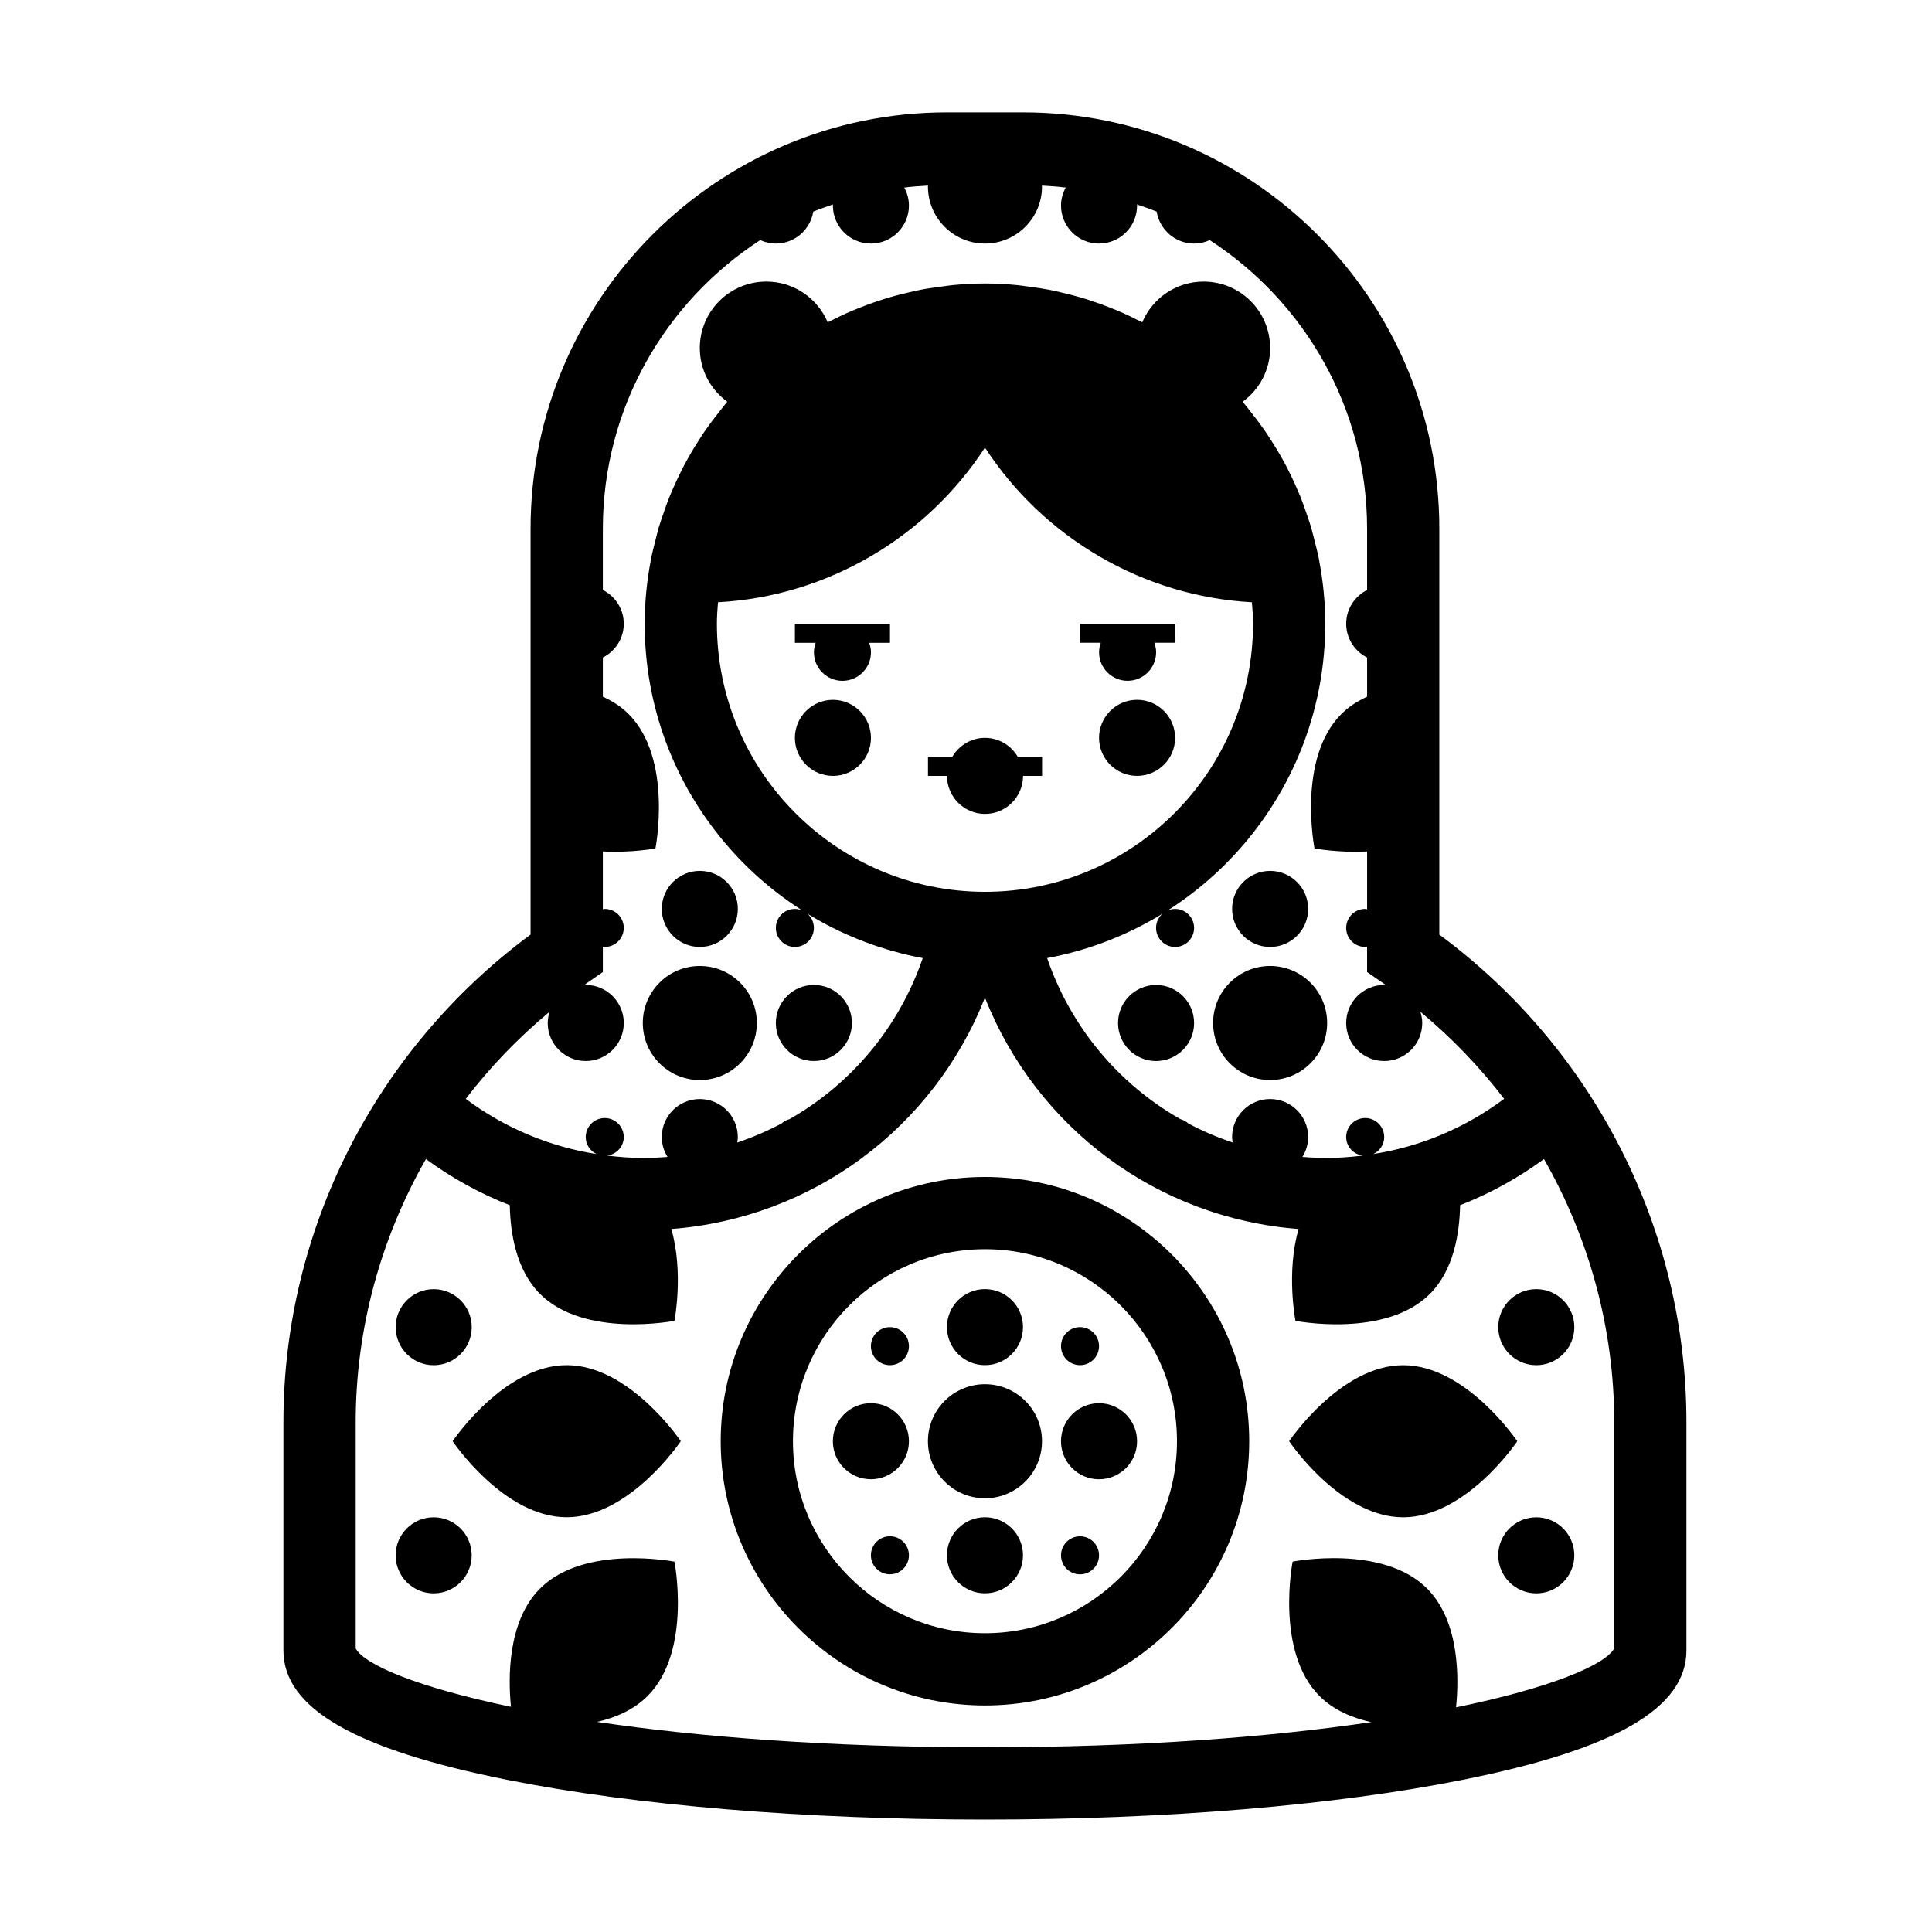 <?xml version="1.0" encoding="UTF-8"?>
<!-- Uploaded to: SVG Repo, www.svgrepo.com, Generator: SVG Repo Mixer Tools -->
<svg fill="#000000" width="800px" height="800px" version="1.1" viewBox="144 144 512 512" xmlns="http://www.w3.org/2000/svg">
 <path d="m354.66 314.35h5.5c-0.281 0.789-0.461 1.633-0.461 2.519 0 4.172 3.387 7.559 7.559 7.559s7.559-3.387 7.559-7.559c0-0.887-0.18-1.727-0.465-2.519h5.5v-5.039h-25.191zm50.379 25.191c-3.719 0-6.934 2.039-8.68 5.039l-6.434-0.004v5.039h5.039c0 5.562 4.516 10.078 10.078 10.078s10.078-4.516 10.078-10.078h5.039v-5.039h-6.434c-1.754-2.996-4.969-5.035-8.688-5.035zm-40.305-10.078c-5.562 0-10.078 4.516-10.078 10.078s4.516 10.078 10.078 10.078 10.078-4.516 10.078-10.078-4.516-10.078-10.078-10.078zm-105.8 176.33c5.562 0 10.078-4.516 10.078-10.078s-4.516-10.078-10.078-10.078-10.078 4.516-10.078 10.078c0 5.566 4.516 10.078 10.078 10.078zm171.29-191.45h5.5c-0.281 0.789-0.461 1.633-0.461 2.519 0 4.172 3.387 7.559 7.559 7.559s7.559-3.387 7.559-7.559c0-0.887-0.18-1.727-0.465-2.519h5.5v-5.039h-25.191zm15.113 15.113c-5.562 0-10.078 4.516-10.078 10.078s4.516 10.078 10.078 10.078 10.078-4.516 10.078-10.078-4.516-10.078-10.078-10.078zm-115.88 65.496c5.562 0 10.078-4.516 10.078-10.078s-4.516-10.078-10.078-10.078-10.078 4.516-10.078 10.078c0.004 5.562 4.516 10.078 10.078 10.078zm25.191 0c2.785 0 5.039-2.258 5.039-5.039 0-2.785-2.254-5.039-5.039-5.039s-5.039 2.254-5.039 5.039c0 2.781 2.254 5.039 5.039 5.039zm125.95 5.039c-8.344 0-15.113 6.769-15.113 15.113 0 8.332 6.769 15.113 15.113 15.113s15.113-6.781 15.113-15.113c0-8.344-6.773-15.113-15.113-15.113zm-151.14 30.227c8.344 0 15.113-6.781 15.113-15.113 0-8.344-6.769-15.113-15.113-15.113s-15.113 6.769-15.113 15.113c0 8.332 6.769 15.113 15.113 15.113zm120.91-25.191c-5.562 0-10.078 4.516-10.078 10.078s4.516 10.078 10.078 10.078 10.078-4.516 10.078-10.078-4.516-10.078-10.078-10.078zm-90.684 20.152c5.562 0 10.078-4.516 10.078-10.078s-4.516-10.078-10.078-10.078-10.078 4.516-10.078 10.078c0 5.566 4.516 10.078 10.078 10.078zm95.723-40.305c-2.785 0-5.039 2.254-5.039 5.039 0 2.781 2.254 5.039 5.039 5.039 2.785 0 5.039-2.258 5.039-5.039 0-2.785-2.254-5.039-5.039-5.039zm25.191 10.078c5.562 0 10.078-4.516 10.078-10.078s-4.516-10.078-10.078-10.078-10.078 4.516-10.078 10.078 4.516 10.078 10.078 10.078zm-55.422 130.99c0 5.562 4.516 10.078 10.078 10.078s10.078-4.516 10.078-10.078-4.516-10.078-10.078-10.078c-5.562 0.004-10.078 4.519-10.078 10.078zm-166.25 20.152c-5.562 0-10.078 4.516-10.078 10.078s4.516 10.078 10.078 10.078 10.078-4.516 10.078-10.078c-0.004-5.562-4.519-10.078-10.078-10.078zm171.29 5.039c-2.785 0-5.039 2.254-5.039 5.039 0 2.781 2.254 5.039 5.039 5.039 2.785 0 5.039-2.258 5.039-5.039 0-2.785-2.254-5.039-5.039-5.039zm-25.191-40.305c-8.344 0-15.113 6.769-15.113 15.113 0 8.332 6.769 15.113 15.113 15.113s15.113-6.781 15.113-15.113c0.004-8.34-6.769-15.113-15.113-15.113zm110.84-5.039c-16.695 0-30.23 20.152-30.23 20.152s13.531 20.152 30.23 20.152c16.688 0 30.23-20.152 30.23-20.152-0.004 0-13.543-20.152-30.23-20.152zm35.266 40.305c-5.562 0-10.078 4.516-10.078 10.078s4.516 10.078 10.078 10.078 10.078-4.516 10.078-10.078-4.516-10.078-10.078-10.078zm-25.695-154.43v-107.55c0-60.84-49.496-110.34-110.34-110.34h-20.152c-60.84 0-110.34 49.496-110.34 110.34v107.55c-41.105 30.391-65.496 78.32-65.496 129.24v60.457c0 15.32 18.859 26.227 59.34 34.32 33.91 6.785 78.859 10.52 126.57 10.52 47.715 0 92.664-3.734 126.56-10.52 40.488-8.094 59.344-19 59.344-34.32v-60.457c0-50.91-24.379-98.848-65.496-129.24zm-235.78 20.449c-0.297 0.953-0.504 1.941-0.504 2.988 0 5.562 4.516 10.078 10.078 10.078s10.078-4.516 10.078-10.078-4.516-10.078-10.078-10.078c-0.145 0-0.281 0.035-0.422 0.047 0.281-0.203 0.551-0.418 0.836-0.621l4.117-2.852v-6.75c0.176 0.016 0.324 0.102 0.504 0.102 2.785 0 5.039-2.258 5.039-5.039 0-2.785-2.254-5.039-5.039-5.039-0.18 0-0.328 0.086-0.504 0.102v-15.324c7.684 0.398 13.941-0.805 13.941-0.805s4.68-23.824-7.125-35.625c-1.98-1.98-4.328-3.441-6.816-4.594v-10.375c3.277-1.664 5.543-5.027 5.543-8.949 0-3.926-2.266-7.289-5.543-8.953v-16.238c0-32.039 16.645-60.215 41.707-76.484 1.266 0.578 2.66 0.914 4.141 0.914 5.008 0 9.129-3.668 9.91-8.453 1.703-0.719 3.477-1.301 5.234-1.918-0.004 0.098-0.031 0.195-0.031 0.297 0 5.562 4.516 10.078 10.078 10.078s10.078-4.516 10.078-10.078c0-1.734-0.48-3.34-1.25-4.762 2.082-0.262 4.191-0.406 6.309-0.523 0.004 0.078-0.023 0.16-0.023 0.246 0 8.34 6.769 15.113 15.113 15.113s15.113-6.777 15.113-15.113c0-0.086-0.023-0.168-0.023-0.25 2.121 0.117 4.231 0.266 6.312 0.523-0.766 1.422-1.25 3.031-1.25 4.766 0 5.562 4.516 10.078 10.078 10.078s10.078-4.516 10.078-10.078c0-0.102-0.023-0.195-0.031-0.297 1.758 0.621 3.523 1.199 5.231 1.918 0.785 4.785 4.906 8.453 9.914 8.453 1.48 0 2.871-0.336 4.141-0.91 25.059 16.266 41.703 44.445 41.703 76.48v16.242c-3.273 1.664-5.539 5.023-5.539 8.949 0 3.918 2.266 7.285 5.543 8.949v10.379c-2.488 1.152-4.832 2.609-6.816 4.59-11.812 11.809-7.125 35.625-7.125 35.625s6.254 1.203 13.941 0.805v15.324c-0.184-0.016-0.328-0.102-0.508-0.102-2.785 0-5.039 2.254-5.039 5.039 0 2.781 2.254 5.039 5.039 5.039 0.176 0 0.324-0.086 0.504-0.102v6.75l4.121 2.852c0.289 0.195 0.551 0.418 0.836 0.621-0.145-0.012-0.285-0.047-0.422-0.047-5.562 0-10.078 4.516-10.078 10.078s4.516 10.078 10.078 10.078 10.078-4.516 10.078-10.078c0-1.047-0.207-2.035-0.504-2.988 8.309 6.902 15.754 14.645 22.207 23.086-10.242 7.664-22.082 12.656-34.656 14.625 1.695-0.816 2.875-2.5 2.875-4.496 0-2.785-2.254-5.039-5.039-5.039s-5.039 2.254-5.039 5.039c0 2.555 1.934 4.586 4.402 4.914-3.113 0.371-6.254 0.629-9.438 0.629-2.207 0-4.394-0.102-6.559-0.277 0.949-1.539 1.52-3.328 1.52-5.266 0-5.562-4.516-10.078-10.078-10.078s-10.078 4.516-10.078 10.078c0 0.492 0.082 0.961 0.145 1.441-4.086-1.367-8.012-3.055-11.77-5.047-0.57-0.559-1.301-0.922-2.098-1.152-16.262-9.262-28.98-24.227-35.297-42.668 41.887-7.773 73.711-44.512 73.711-88.602 0-5.793-0.598-11.445-1.648-16.938-0.016-0.051-0.004-0.105-0.016-0.16-0.012-0.047-0.031-0.09-0.031-0.133-0.336-1.723-0.785-3.402-1.219-5.09-0.277-1.074-0.523-2.156-0.828-3.211-0.43-1.449-0.938-2.856-1.43-4.277-0.441-1.273-0.891-2.543-1.379-3.789-0.504-1.23-1.043-2.434-1.582-3.637-0.637-1.391-1.289-2.766-1.988-4.121-0.543-1.047-1.109-2.074-1.684-3.094-0.836-1.465-1.719-2.898-2.625-4.301-0.562-0.875-1.133-1.754-1.723-2.609-1.055-1.512-2.156-2.961-3.289-4.402-0.555-0.711-1.109-1.441-1.688-2.137-0.266-0.309-0.492-0.641-0.746-0.945 4.383-3.211 7.266-8.359 7.266-14.207 0-9.738-7.891-17.633-17.633-17.633-7.309 0-13.578 4.453-16.258 10.793-0.352-0.188-0.73-0.336-1.082-0.523-1.328-0.672-2.648-1.328-4.016-1.934-1.188-0.527-2.402-1.023-3.621-1.5-1.367-0.539-2.742-1.043-4.133-1.516-1.23-0.418-2.469-0.82-3.727-1.184-1.477-0.434-2.984-0.801-4.5-1.16-1.199-0.281-2.402-0.578-3.617-0.812-1.75-0.336-3.523-0.578-5.301-0.812-1.027-0.133-2.031-0.312-3.066-0.406-2.848-0.277-5.711-0.441-8.621-0.441-2.906 0-5.777 0.168-8.625 0.438-1.039 0.102-2.047 0.277-3.066 0.406-1.777 0.23-3.551 0.473-5.301 0.812-1.219 0.23-2.414 0.527-3.617 0.812-1.512 0.352-3.019 0.727-4.5 1.16-1.254 0.363-2.488 0.766-3.723 1.18-1.395 0.473-2.777 0.984-4.141 1.523-1.215 0.48-2.418 0.969-3.606 1.496-1.367 0.609-2.699 1.27-4.031 1.945-0.352 0.18-0.719 0.332-1.066 0.52-2.68-6.344-8.949-10.797-16.262-10.797-9.738 0-17.633 7.894-17.633 17.633 0 5.848 2.883 11 7.273 14.207-0.266 0.312-0.5 0.645-0.762 0.957-0.57 0.68-1.098 1.387-1.648 2.082-1.152 1.457-2.277 2.934-3.34 4.457-0.586 0.84-1.133 1.699-1.688 2.559-0.922 1.426-1.809 2.871-2.648 4.359-0.574 1.004-1.125 2.019-1.656 3.047-0.711 1.371-1.375 2.766-2.016 4.176-0.539 1.188-1.074 2.379-1.562 3.586-0.508 1.258-0.957 2.543-1.406 3.836-0.492 1.406-0.992 2.805-1.422 4.242-0.312 1.062-0.559 2.16-0.836 3.246-0.43 1.676-0.875 3.352-1.211 5.062-0.012 0.047-0.023 0.09-0.031 0.133-0.012 0.055 0 0.105-0.012 0.16-1.047 5.5-1.645 11.148-1.645 16.941 0 44.09 31.824 80.824 73.695 88.602-6.316 18.445-19.039 33.406-35.301 42.676-0.785 0.227-1.516 0.578-2.09 1.145-3.758 1.996-7.688 3.68-11.766 5.055 0.07-0.484 0.148-0.953 0.148-1.449 0-5.562-4.516-10.078-10.078-10.078s-10.078 4.516-10.078 10.078c0 1.934 0.574 3.723 1.523 5.266-2.168 0.176-4.352 0.277-6.559 0.277-3.184 0-6.324-0.258-9.441-0.629 2.469-0.328 4.402-2.359 4.402-4.914 0-2.785-2.254-5.039-5.039-5.039-2.785 0-5.039 2.254-5.039 5.039 0 1.996 1.184 3.68 2.867 4.508-12.574-1.984-24.41-6.973-34.652-14.629 6.457-8.449 13.898-16.191 22.215-23.094zm115.37-31.773c-39.172 0-71.039-31.867-71.039-71.039 0-1.926 0.137-3.812 0.289-5.699 28.91-1.57 55.207-17.109 70.75-40.984 15.543 23.875 41.852 39.418 70.746 40.984 0.152 1.887 0.293 3.773 0.293 5.699 0 39.172-31.875 71.039-71.039 71.039zm166.76 200.52c-2.555 4.457-16.934 10.469-41.918 15.609 0.746-7.336 1.09-22.73-7.684-31.504-11.809-11.812-35.621-7.125-35.621-7.125s-4.691 23.82 7.125 35.625c3.734 3.738 8.691 5.812 13.699 6.918-26.625 3.922-61.004 6.664-102.36 6.664-41.59 0-76.121-2.785-102.8-6.723 4.902-1.129 9.719-3.199 13.383-6.856 11.805-11.801 7.125-35.613 7.125-35.613s-23.82-4.691-35.621 7.125c-8.711 8.711-8.445 23.941-7.703 31.336-24.496-5.106-38.617-11.027-41.145-15.438v-59.98c0-24.773 6.621-48.719 18.609-69.738 6.902 5.047 14.344 9.168 22.223 12.227 0.152 7.668 1.762 17.266 8.016 23.52 11.805 11.805 35.625 7.125 35.625 7.125s2.5-12.836-0.832-24.336c37.418-2.856 69.465-26.762 83.117-61.312 13.66 34.551 45.695 58.457 83.117 61.312-3.332 11.496-0.832 24.336-0.832 24.336s23.82 4.691 35.625-7.125c6.246-6.242 7.863-15.852 8.012-23.52 7.879-3.055 15.324-7.18 22.227-12.227 11.988 21.02 18.613 44.965 18.613 69.738zm-30.73-85.152c0 5.562 4.516 10.078 10.078 10.078s10.078-4.516 10.078-10.078-4.516-10.078-10.078-10.078c-5.566 0-10.078 4.516-10.078 10.078zm-136.03-39.801c-38.617 0-70.031 31.418-70.031 70.031 0.004 38.609 31.414 70.027 70.031 70.027 38.613 0 70.031-31.418 70.031-70.031 0-38.609-31.418-70.027-70.031-70.027zm0 120.91c-28.059 0-50.883-22.816-50.883-50.883 0-28.07 22.828-50.887 50.883-50.887 28.051 0 50.883 22.816 50.883 50.883 0.004 28.07-22.828 50.887-50.883 50.887zm25.191-71.039c2.785 0 5.039-2.258 5.039-5.039 0-2.785-2.254-5.039-5.039-5.039-2.785 0-5.039 2.254-5.039 5.039 0 2.785 2.254 5.039 5.039 5.039zm-136.03 0c-16.695 0-30.23 20.152-30.23 20.152s13.531 20.152 30.23 20.152c16.691 0 30.23-20.152 30.23-20.152-0.004 0-13.539-20.152-30.23-20.152zm110.84 0c5.562 0 10.078-4.516 10.078-10.078s-4.516-10.078-10.078-10.078-10.078 4.516-10.078 10.078c0.004 5.566 4.516 10.078 10.078 10.078zm-25.188 45.344c-2.785 0-5.039 2.254-5.039 5.039 0 2.781 2.254 5.039 5.039 5.039s5.039-2.258 5.039-5.039c-0.004-2.785-2.254-5.039-5.039-5.039zm0-55.418c-2.785 0-5.039 2.254-5.039 5.039 0 2.781 2.254 5.039 5.039 5.039s5.039-2.258 5.039-5.039c-0.004-2.789-2.254-5.039-5.039-5.039zm25.188 50.379c-5.562 0-10.078 4.516-10.078 10.078s4.516 10.078 10.078 10.078 10.078-4.516 10.078-10.078-4.516-10.078-10.078-10.078zm-30.227-30.227c-5.562 0-10.078 4.516-10.078 10.078s4.516 10.078 10.078 10.078 10.078-4.516 10.078-10.078c-0.004-5.562-4.516-10.078-10.078-10.078z"/>
</svg>